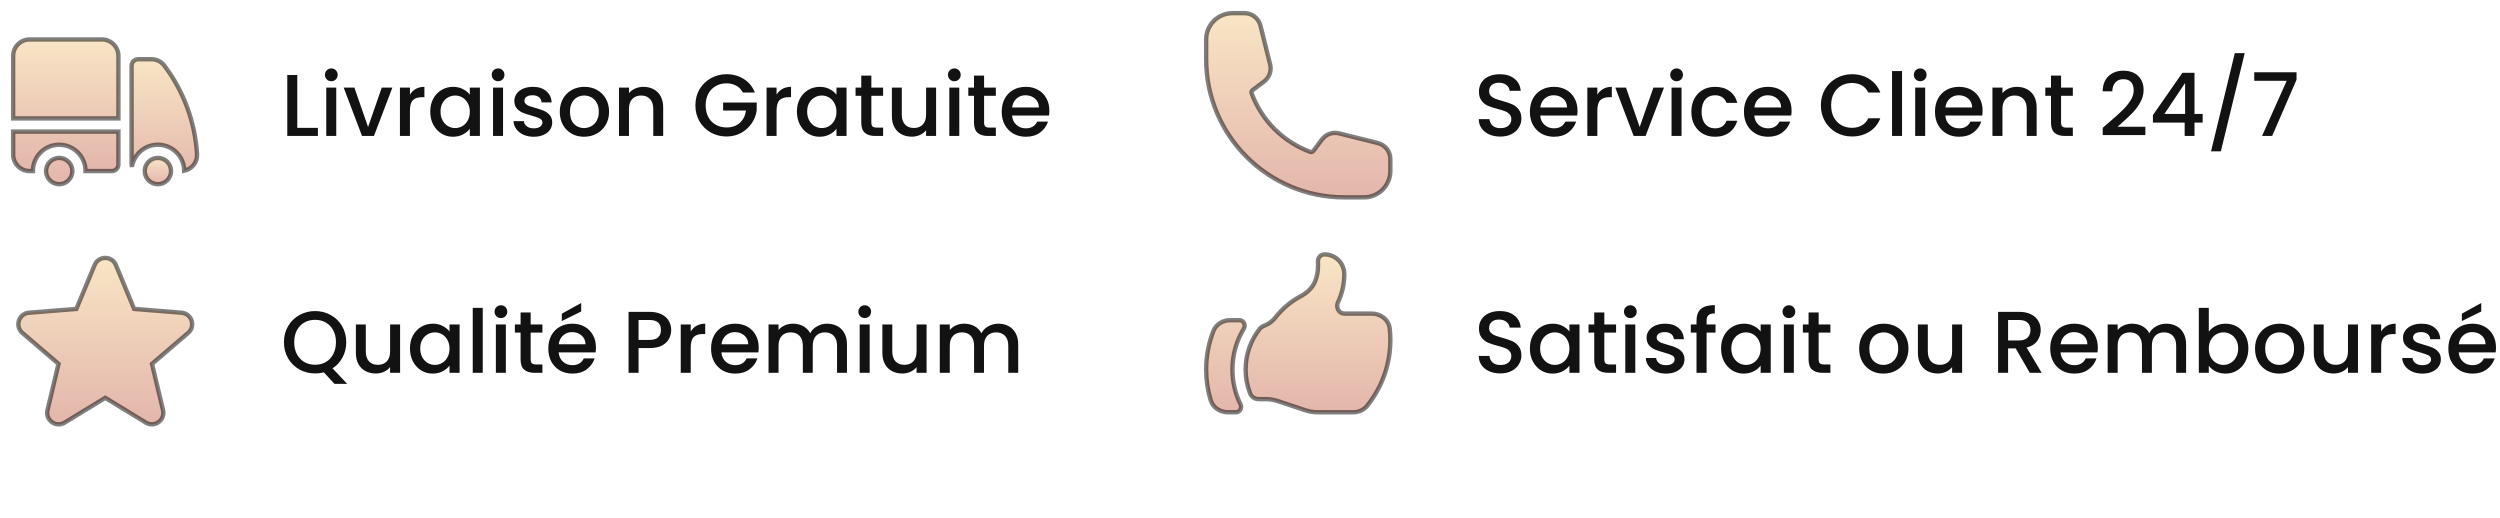 <svg width="570" height="118" viewBox="0 0 570 118" fill="none" xmlns="http://www.w3.org/2000/svg">
<g clip-path="url(#clip0_34_71)">
<path d="M6.75 9C4.678 9 3 10.68 3 12.75V27H27V12.75C27 10.678 25.32 9 23.25 9H6.75ZM27 30H3V35.25C3 37.32 4.68 39 6.75 39H7.5C7.5 37.409 8.132 35.883 9.257 34.757C10.383 33.632 11.909 33 13.5 33C15.091 33 16.617 33.632 17.743 34.757C18.868 35.883 19.5 37.409 19.5 39H25.5C25.898 39 26.279 38.842 26.561 38.561C26.842 38.279 27 37.898 27 37.5V30Z" fill="url(#paint0_linear_34_71)" stroke="black" stroke-opacity="0.5"></path>
<path d="M16.5 39C16.5 38.204 16.184 37.441 15.621 36.879C15.059 36.316 14.296 36 13.5 36C12.704 36 11.941 36.316 11.379 36.879C10.816 37.441 10.5 38.204 10.5 39C10.5 39.796 10.816 40.559 11.379 41.121C11.941 41.684 12.704 42 13.5 42C14.296 42 15.059 41.684 15.621 41.121C16.184 40.559 16.5 39.796 16.5 39ZM31.5 13.5C31.102 13.5 30.721 13.658 30.439 13.939C30.158 14.221 30 14.602 30 15V37.5C30 37.674 30.03 37.84 30.084 37.996C30.333 36.518 31.127 35.187 32.308 34.265C33.489 33.343 34.972 32.896 36.466 33.012C37.96 33.129 39.357 33.8 40.381 34.894C41.405 35.988 41.983 37.426 42 38.924C43.706 38.574 45.044 37.054 44.928 35.158C44.481 27.835 41.884 20.806 37.464 14.95C37.12 14.497 36.675 14.131 36.165 13.879C35.654 13.627 35.093 13.498 34.524 13.5H31.5Z" fill="url(#paint1_linear_34_71)" stroke="black" stroke-opacity="0.5"></path>
<path d="M39 39C39 38.204 38.684 37.441 38.121 36.879C37.559 36.316 36.796 36 36 36C35.204 36 34.441 36.316 33.879 36.879C33.316 37.441 33 38.204 33 39C33 39.796 33.316 40.559 33.879 41.121C34.441 41.684 35.204 42 36 42C36.796 42 37.559 41.684 38.121 41.121C38.684 40.559 39 39.796 39 39Z" fill="url(#paint2_linear_34_71)" stroke="black" stroke-opacity="0.5"></path>
<path d="M67.78 29.16H72.48V31H65.5V17.1H67.78V29.16ZM75.547 18.52C75.133 18.52 74.787 18.38 74.507 18.1C74.227 17.82 74.087 17.473 74.087 17.06C74.087 16.647 74.227 16.3 74.507 16.02C74.787 15.74 75.133 15.6 75.547 15.6C75.947 15.6 76.287 15.74 76.567 16.02C76.847 16.3 76.987 16.647 76.987 17.06C76.987 17.473 76.847 17.82 76.567 18.1C76.287 18.38 75.947 18.52 75.547 18.52ZM76.667 19.98V31H74.387V19.98H76.667ZM83.92 28.96L87.04 19.98H89.46L85.26 31H82.54L78.36 19.98H80.8L83.92 28.96ZM93.464 21.58C93.797 21.02 94.237 20.587 94.784 20.28C95.344 19.96 96.004 19.8 96.764 19.8V22.16H96.184C95.29 22.16 94.61 22.387 94.144 22.84C93.69 23.293 93.464 24.08 93.464 25.2V31H91.184V19.98H93.464V21.58ZM98.099 25.44C98.099 24.333 98.326 23.353 98.779 22.5C99.246 21.647 99.873 20.987 100.659 20.52C101.459 20.04 102.339 19.8 103.299 19.8C104.166 19.8 104.919 19.973 105.559 20.32C106.213 20.653 106.733 21.073 107.119 21.58V19.98H109.419V31H107.119V29.36C106.733 29.88 106.206 30.313 105.539 30.66C104.873 31.007 104.113 31.18 103.259 31.18C102.313 31.18 101.446 30.94 100.659 30.46C99.873 29.967 99.246 29.287 98.779 28.42C98.326 27.54 98.099 26.547 98.099 25.44ZM107.119 25.48C107.119 24.72 106.959 24.06 106.639 23.5C106.333 22.94 105.926 22.513 105.419 22.22C104.913 21.927 104.366 21.78 103.779 21.78C103.193 21.78 102.646 21.927 102.139 22.22C101.633 22.5 101.219 22.92 100.899 23.48C100.593 24.027 100.439 24.68 100.439 25.44C100.439 26.2 100.593 26.867 100.899 27.44C101.219 28.013 101.633 28.453 102.139 28.76C102.659 29.053 103.206 29.2 103.779 29.2C104.366 29.2 104.913 29.053 105.419 28.76C105.926 28.467 106.333 28.04 106.639 27.48C106.959 26.907 107.119 26.24 107.119 25.48ZM113.574 18.52C113.161 18.52 112.814 18.38 112.534 18.1C112.254 17.82 112.114 17.473 112.114 17.06C112.114 16.647 112.254 16.3 112.534 16.02C112.814 15.74 113.161 15.6 113.574 15.6C113.974 15.6 114.314 15.74 114.594 16.02C114.874 16.3 115.014 16.647 115.014 17.06C115.014 17.473 114.874 17.82 114.594 18.1C114.314 18.38 113.974 18.52 113.574 18.52ZM114.694 19.98V31H112.414V19.98H114.694ZM121.688 31.18C120.821 31.18 120.041 31.027 119.348 30.72C118.668 30.4 118.128 29.973 117.728 29.44C117.328 28.893 117.114 28.287 117.088 27.62H119.448C119.488 28.087 119.708 28.48 120.108 28.8C120.521 29.107 121.034 29.26 121.648 29.26C122.288 29.26 122.781 29.14 123.128 28.9C123.488 28.647 123.668 28.327 123.668 27.94C123.668 27.527 123.468 27.22 123.068 27.02C122.681 26.82 122.061 26.6 121.208 26.36C120.381 26.133 119.708 25.913 119.188 25.7C118.668 25.487 118.214 25.16 117.828 24.72C117.454 24.28 117.268 23.7 117.268 22.98C117.268 22.393 117.441 21.86 117.788 21.38C118.134 20.887 118.628 20.5 119.268 20.22C119.921 19.94 120.668 19.8 121.508 19.8C122.761 19.8 123.768 20.12 124.528 20.76C125.301 21.387 125.714 22.247 125.768 23.34H123.488C123.448 22.847 123.248 22.453 122.888 22.16C122.528 21.867 122.041 21.72 121.428 21.72C120.828 21.72 120.368 21.833 120.048 22.06C119.728 22.287 119.568 22.587 119.568 22.96C119.568 23.253 119.674 23.5 119.888 23.7C120.101 23.9 120.361 24.06 120.668 24.18C120.974 24.287 121.428 24.427 122.028 24.6C122.828 24.813 123.481 25.033 123.988 25.26C124.508 25.473 124.954 25.793 125.328 26.22C125.701 26.647 125.894 27.213 125.908 27.92C125.908 28.547 125.734 29.107 125.388 29.6C125.041 30.093 124.548 30.48 123.908 30.76C123.281 31.04 122.541 31.18 121.688 31.18ZM133.151 31.18C132.111 31.18 131.171 30.947 130.331 30.48C129.491 30 128.831 29.333 128.351 28.48C127.871 27.613 127.631 26.613 127.631 25.48C127.631 24.36 127.878 23.367 128.371 22.5C128.864 21.633 129.538 20.967 130.391 20.5C131.244 20.033 132.198 19.8 133.251 19.8C134.304 19.8 135.258 20.033 136.111 20.5C136.964 20.967 137.638 21.633 138.131 22.5C138.624 23.367 138.871 24.36 138.871 25.48C138.871 26.6 138.618 27.593 138.111 28.46C137.604 29.327 136.911 30 136.031 30.48C135.164 30.947 134.204 31.18 133.151 31.18ZM133.151 29.2C133.738 29.2 134.284 29.06 134.791 28.78C135.311 28.5 135.731 28.08 136.051 27.52C136.371 26.96 136.531 26.28 136.531 25.48C136.531 24.68 136.378 24.007 136.071 23.46C135.764 22.9 135.358 22.48 134.851 22.2C134.344 21.92 133.798 21.78 133.211 21.78C132.624 21.78 132.078 21.92 131.571 22.2C131.078 22.48 130.684 22.9 130.391 23.46C130.098 24.007 129.951 24.68 129.951 25.48C129.951 26.667 130.251 27.587 130.851 28.24C131.464 28.88 132.231 29.2 133.151 29.2ZM146.685 19.8C147.552 19.8 148.325 19.98 149.005 20.34C149.698 20.7 150.238 21.233 150.625 21.94C151.012 22.647 151.205 23.5 151.205 24.5V31H148.945V24.84C148.945 23.853 148.698 23.1 148.205 22.58C147.712 22.047 147.038 21.78 146.185 21.78C145.332 21.78 144.652 22.047 144.145 22.58C143.652 23.1 143.405 23.853 143.405 24.84V31H141.125V19.98H143.405V21.24C143.778 20.787 144.252 20.433 144.825 20.18C145.412 19.927 146.032 19.8 146.685 19.8ZM169.369 21.1C169.009 20.407 168.509 19.887 167.869 19.54C167.229 19.18 166.489 19 165.649 19C164.729 19 163.909 19.207 163.189 19.62C162.469 20.033 161.902 20.62 161.489 21.38C161.089 22.14 160.889 23.02 160.889 24.02C160.889 25.02 161.089 25.907 161.489 26.68C161.902 27.44 162.469 28.027 163.189 28.44C163.909 28.853 164.729 29.06 165.649 29.06C166.889 29.06 167.895 28.713 168.669 28.02C169.442 27.327 169.915 26.387 170.089 25.2H164.869V23.38H172.529V25.16C172.382 26.24 171.995 27.233 171.369 28.14C170.755 29.047 169.949 29.773 168.949 30.32C167.962 30.853 166.862 31.12 165.649 31.12C164.342 31.12 163.149 30.82 162.069 30.22C160.989 29.607 160.129 28.76 159.489 27.68C158.862 26.6 158.549 25.38 158.549 24.02C158.549 22.66 158.862 21.44 159.489 20.36C160.129 19.28 160.989 18.44 162.069 17.84C163.162 17.227 164.355 16.92 165.649 16.92C167.129 16.92 168.442 17.287 169.589 18.02C170.749 18.74 171.589 19.767 172.109 21.1H169.369ZM177.057 21.58C177.391 21.02 177.831 20.587 178.377 20.28C178.937 19.96 179.597 19.8 180.357 19.8V22.16H179.777C178.884 22.16 178.204 22.387 177.737 22.84C177.284 23.293 177.057 24.08 177.057 25.2V31H174.777V19.98H177.057V21.58ZM181.693 25.44C181.693 24.333 181.92 23.353 182.373 22.5C182.84 21.647 183.466 20.987 184.253 20.52C185.053 20.04 185.933 19.8 186.893 19.8C187.76 19.8 188.513 19.973 189.153 20.32C189.806 20.653 190.326 21.073 190.713 21.58V19.98H193.013V31H190.713V29.36C190.326 29.88 189.8 30.313 189.133 30.66C188.466 31.007 187.706 31.18 186.853 31.18C185.906 31.18 185.04 30.94 184.253 30.46C183.466 29.967 182.84 29.287 182.373 28.42C181.92 27.54 181.693 26.547 181.693 25.44ZM190.713 25.48C190.713 24.72 190.553 24.06 190.233 23.5C189.926 22.94 189.52 22.513 189.013 22.22C188.506 21.927 187.96 21.78 187.373 21.78C186.786 21.78 186.24 21.927 185.733 22.22C185.226 22.5 184.813 22.92 184.493 23.48C184.186 24.027 184.033 24.68 184.033 25.44C184.033 26.2 184.186 26.867 184.493 27.44C184.813 28.013 185.226 28.453 185.733 28.76C186.253 29.053 186.8 29.2 187.373 29.2C187.96 29.2 188.506 29.053 189.013 28.76C189.52 28.467 189.926 28.04 190.233 27.48C190.553 26.907 190.713 26.24 190.713 25.48ZM198.668 21.84V27.94C198.668 28.353 198.761 28.653 198.948 28.84C199.148 29.013 199.481 29.1 199.948 29.1H201.348V31H199.548C198.521 31 197.734 30.76 197.188 30.28C196.641 29.8 196.368 29.02 196.368 27.94V21.84H195.068V19.98H196.368V17.24H198.668V19.98H201.348V21.84H198.668ZM213.429 19.98V31H211.149V29.7C210.789 30.153 210.316 30.513 209.729 30.78C209.156 31.033 208.543 31.16 207.889 31.16C207.023 31.16 206.243 30.98 205.549 30.62C204.869 30.26 204.329 29.727 203.929 29.02C203.543 28.313 203.349 27.46 203.349 26.46V19.98H205.609V26.12C205.609 27.107 205.856 27.867 206.349 28.4C206.843 28.92 207.516 29.18 208.369 29.18C209.223 29.18 209.896 28.92 210.389 28.4C210.896 27.867 211.149 27.107 211.149 26.12V19.98H213.429ZM217.598 18.52C217.184 18.52 216.838 18.38 216.558 18.1C216.278 17.82 216.138 17.473 216.138 17.06C216.138 16.647 216.278 16.3 216.558 16.02C216.838 15.74 217.184 15.6 217.598 15.6C217.998 15.6 218.338 15.74 218.618 16.02C218.898 16.3 219.038 16.647 219.038 17.06C219.038 17.473 218.898 17.82 218.618 18.1C218.338 18.38 217.998 18.52 217.598 18.52ZM218.718 19.98V31H216.438V19.98H218.718ZM224.371 21.84V27.94C224.371 28.353 224.464 28.653 224.651 28.84C224.851 29.013 225.184 29.1 225.651 29.1H227.051V31H225.251C224.224 31 223.438 30.76 222.891 30.28C222.344 29.8 222.071 29.02 222.071 27.94V21.84H220.771V19.98H222.071V17.24H224.371V19.98H227.051V21.84H224.371ZM239.252 25.22C239.252 25.633 239.226 26.007 239.172 26.34H230.752C230.819 27.22 231.146 27.927 231.732 28.46C232.319 28.993 233.039 29.26 233.892 29.26C235.119 29.26 235.986 28.747 236.492 27.72H238.952C238.619 28.733 238.012 29.567 237.132 30.22C236.266 30.86 235.186 31.18 233.892 31.18C232.839 31.18 231.892 30.947 231.052 30.48C230.226 30 229.572 29.333 229.092 28.48C228.626 27.613 228.392 26.613 228.392 25.48C228.392 24.347 228.619 23.353 229.072 22.5C229.539 21.633 230.186 20.967 231.012 20.5C231.852 20.033 232.812 19.8 233.892 19.8C234.932 19.8 235.859 20.027 236.672 20.48C237.486 20.933 238.119 21.573 238.572 22.4C239.026 23.213 239.252 24.153 239.252 25.22ZM236.872 24.5C236.859 23.66 236.559 22.987 235.972 22.48C235.386 21.973 234.659 21.72 233.792 21.72C233.006 21.72 232.332 21.973 231.772 22.48C231.212 22.973 230.879 23.647 230.772 24.5H236.872Z" fill="#121212"></path>
</g>
<path fill-rule="evenodd" clip-rule="evenodd" d="M275 9C275 7.409 275.632 5.883 276.757 4.757C277.883 3.632 279.409 3 281 3H283.744C285.464 3 286.964 4.172 287.382 5.84L289.592 14.686C289.771 15.402 289.735 16.155 289.488 16.85C289.241 17.546 288.794 18.153 288.204 18.596L285.618 20.536C285.348 20.738 285.29 21.034 285.366 21.24C286.495 24.31 288.277 27.097 290.59 29.41C292.903 31.723 295.69 33.505 298.76 34.634C298.966 34.71 299.26 34.652 299.464 34.382L301.404 31.796C301.847 31.206 302.454 30.759 303.15 30.512C303.845 30.265 304.598 30.229 305.314 30.408L314.16 32.618C315.828 33.036 317 34.536 317 36.258V39C317 40.591 316.368 42.117 315.243 43.243C314.117 44.368 312.591 45 311 45H306.5C289.104 45 275 30.896 275 13.5V9Z" fill="url(#paint3_linear_34_71)" stroke="black" stroke-opacity="0.5"></path>
<path d="M342.08 31.14C341.147 31.14 340.307 30.98 339.56 30.66C338.813 30.327 338.227 29.86 337.8 29.26C337.373 28.66 337.16 27.96 337.16 27.16H339.6C339.653 27.76 339.887 28.253 340.3 28.64C340.727 29.027 341.32 29.22 342.08 29.22C342.867 29.22 343.48 29.033 343.92 28.66C344.36 28.273 344.58 27.78 344.58 27.18C344.58 26.713 344.44 26.333 344.16 26.04C343.893 25.747 343.553 25.52 343.14 25.36C342.74 25.2 342.18 25.027 341.46 24.84C340.553 24.6 339.813 24.36 339.24 24.12C338.68 23.867 338.2 23.48 337.8 22.96C337.4 22.44 337.2 21.747 337.2 20.88C337.2 20.08 337.4 19.38 337.8 18.78C338.2 18.18 338.76 17.72 339.48 17.4C340.2 17.08 341.033 16.92 341.98 16.92C343.327 16.92 344.427 17.26 345.28 17.94C346.147 18.607 346.627 19.527 346.72 20.7H344.2C344.16 20.193 343.92 19.76 343.48 19.4C343.04 19.04 342.46 18.86 341.74 18.86C341.087 18.86 340.553 19.027 340.14 19.36C339.727 19.693 339.52 20.173 339.52 20.8C339.52 21.227 339.647 21.58 339.9 21.86C340.167 22.127 340.5 22.34 340.9 22.5C341.3 22.66 341.847 22.833 342.54 23.02C343.46 23.273 344.207 23.527 344.78 23.78C345.367 24.033 345.86 24.427 346.26 24.96C346.673 25.48 346.88 26.18 346.88 27.06C346.88 27.767 346.687 28.433 346.3 29.06C345.927 29.687 345.373 30.193 344.64 30.58C343.92 30.953 343.067 31.14 342.08 31.14ZM359.67 25.22C359.67 25.633 359.644 26.007 359.59 26.34H351.17C351.237 27.22 351.564 27.927 352.15 28.46C352.737 28.993 353.457 29.26 354.31 29.26C355.537 29.26 356.404 28.747 356.91 27.72H359.37C359.037 28.733 358.43 29.567 357.55 30.22C356.684 30.86 355.604 31.18 354.31 31.18C353.257 31.18 352.31 30.947 351.47 30.48C350.644 30 349.99 29.333 349.51 28.48C349.044 27.613 348.81 26.613 348.81 25.48C348.81 24.347 349.037 23.353 349.49 22.5C349.957 21.633 350.604 20.967 351.43 20.5C352.27 20.033 353.23 19.8 354.31 19.8C355.35 19.8 356.277 20.027 357.09 20.48C357.904 20.933 358.537 21.573 358.99 22.4C359.444 23.213 359.67 24.153 359.67 25.22ZM357.29 24.5C357.277 23.66 356.977 22.987 356.39 22.48C355.804 21.973 355.077 21.72 354.21 21.72C353.424 21.72 352.75 21.973 352.19 22.48C351.63 22.973 351.297 23.647 351.19 24.5H357.29ZM364.194 21.58C364.527 21.02 364.967 20.587 365.514 20.28C366.074 19.96 366.734 19.8 367.494 19.8V22.16H366.914C366.021 22.16 365.341 22.387 364.874 22.84C364.421 23.293 364.194 24.08 364.194 25.2V31H361.914V19.98H364.194V21.58ZM373.85 28.96L376.97 19.98H379.39L375.19 31H372.47L368.29 19.98H370.73L373.85 28.96ZM382.273 18.52C381.86 18.52 381.513 18.38 381.233 18.1C380.953 17.82 380.813 17.473 380.813 17.06C380.813 16.647 380.953 16.3 381.233 16.02C381.513 15.74 381.86 15.6 382.273 15.6C382.673 15.6 383.013 15.74 383.293 16.02C383.573 16.3 383.713 16.647 383.713 17.06C383.713 17.473 383.573 17.82 383.293 18.1C383.013 18.38 382.673 18.52 382.273 18.52ZM383.393 19.98V31H381.113V19.98H383.393ZM385.627 25.48C385.627 24.347 385.853 23.353 386.307 22.5C386.773 21.633 387.413 20.967 388.227 20.5C389.04 20.033 389.973 19.8 391.027 19.8C392.36 19.8 393.46 20.12 394.327 20.76C395.207 21.387 395.8 22.287 396.107 23.46H393.647C393.447 22.913 393.127 22.487 392.687 22.18C392.247 21.873 391.693 21.72 391.027 21.72C390.093 21.72 389.347 22.053 388.787 22.72C388.24 23.373 387.967 24.293 387.967 25.48C387.967 26.667 388.24 27.593 388.787 28.26C389.347 28.927 390.093 29.26 391.027 29.26C392.347 29.26 393.22 28.68 393.647 27.52H396.107C395.787 28.64 395.187 29.533 394.307 30.2C393.427 30.853 392.333 31.18 391.027 31.18C389.973 31.18 389.04 30.947 388.227 30.48C387.413 30 386.773 29.333 386.307 28.48C385.853 27.613 385.627 26.613 385.627 25.48ZM408.479 25.22C408.479 25.633 408.452 26.007 408.399 26.34H399.979C400.046 27.22 400.372 27.927 400.959 28.46C401.546 28.993 402.266 29.26 403.119 29.26C404.346 29.26 405.212 28.747 405.719 27.72H408.179C407.846 28.733 407.239 29.567 406.359 30.22C405.492 30.86 404.412 31.18 403.119 31.18C402.066 31.18 401.119 30.947 400.279 30.48C399.452 30 398.799 29.333 398.319 28.48C397.852 27.613 397.619 26.613 397.619 25.48C397.619 24.347 397.846 23.353 398.299 22.5C398.766 21.633 399.412 20.967 400.239 20.5C401.079 20.033 402.039 19.8 403.119 19.8C404.159 19.8 405.086 20.027 405.899 20.48C406.712 20.933 407.346 21.573 407.799 22.4C408.252 23.213 408.479 24.153 408.479 25.22ZM406.099 24.5C406.086 23.66 405.786 22.987 405.199 22.48C404.612 21.973 403.886 21.72 403.019 21.72C402.232 21.72 401.559 21.973 400.999 22.48C400.439 22.973 400.106 23.647 399.999 24.5H406.099ZM415.158 24.02C415.158 22.66 415.471 21.44 416.098 20.36C416.738 19.28 417.598 18.44 418.678 17.84C419.771 17.227 420.965 16.92 422.258 16.92C423.738 16.92 425.051 17.287 426.198 18.02C427.358 18.74 428.198 19.767 428.718 21.1H425.978C425.618 20.367 425.118 19.82 424.478 19.46C423.838 19.1 423.098 18.92 422.258 18.92C421.338 18.92 420.518 19.127 419.798 19.54C419.078 19.953 418.511 20.547 418.098 21.32C417.698 22.093 417.498 22.993 417.498 24.02C417.498 25.047 417.698 25.947 418.098 26.72C418.511 27.493 419.078 28.093 419.798 28.52C420.518 28.933 421.338 29.14 422.258 29.14C423.098 29.14 423.838 28.96 424.478 28.6C425.118 28.24 425.618 27.693 425.978 26.96H428.718C428.198 28.293 427.358 29.32 426.198 30.04C425.051 30.76 423.738 31.12 422.258 31.12C420.951 31.12 419.758 30.82 418.678 30.22C417.598 29.607 416.738 28.76 416.098 27.68C415.471 26.6 415.158 25.38 415.158 24.02ZM433.667 16.2V31H431.387V16.2H433.667ZM437.82 18.52C437.407 18.52 437.06 18.38 436.78 18.1C436.5 17.82 436.36 17.473 436.36 17.06C436.36 16.647 436.5 16.3 436.78 16.02C437.06 15.74 437.407 15.6 437.82 15.6C438.22 15.6 438.56 15.74 438.84 16.02C439.12 16.3 439.26 16.647 439.26 17.06C439.26 17.473 439.12 17.82 438.84 18.1C438.56 18.38 438.22 18.52 437.82 18.52ZM438.94 19.98V31H436.66V19.98H438.94ZM452.034 25.22C452.034 25.633 452.007 26.007 451.954 26.34H443.534C443.6 27.22 443.927 27.927 444.514 28.46C445.1 28.993 445.82 29.26 446.674 29.26C447.9 29.26 448.767 28.747 449.274 27.72H451.734C451.4 28.733 450.794 29.567 449.914 30.22C449.047 30.86 447.967 31.18 446.674 31.18C445.62 31.18 444.674 30.947 443.834 30.48C443.007 30 442.354 29.333 441.874 28.48C441.407 27.613 441.174 26.613 441.174 25.48C441.174 24.347 441.4 23.353 441.854 22.5C442.32 21.633 442.967 20.967 443.794 20.5C444.634 20.033 445.594 19.8 446.674 19.8C447.714 19.8 448.64 20.027 449.454 20.48C450.267 20.933 450.9 21.573 451.354 22.4C451.807 23.213 452.034 24.153 452.034 25.22ZM449.654 24.5C449.64 23.66 449.34 22.987 448.754 22.48C448.167 21.973 447.44 21.72 446.574 21.72C445.787 21.72 445.114 21.973 444.554 22.48C443.994 22.973 443.66 23.647 443.554 24.5H449.654ZM459.837 19.8C460.704 19.8 461.477 19.98 462.157 20.34C462.851 20.7 463.391 21.233 463.777 21.94C464.164 22.647 464.357 23.5 464.357 24.5V31H462.097V24.84C462.097 23.853 461.851 23.1 461.357 22.58C460.864 22.047 460.191 21.78 459.337 21.78C458.484 21.78 457.804 22.047 457.297 22.58C456.804 23.1 456.557 23.853 456.557 24.84V31H454.277V19.98H456.557V21.24C456.931 20.787 457.404 20.433 457.977 20.18C458.564 19.927 459.184 19.8 459.837 19.8ZM469.926 21.84V27.94C469.926 28.353 470.019 28.653 470.206 28.84C470.406 29.013 470.739 29.1 471.206 29.1H472.606V31H470.806C469.779 31 468.992 30.76 468.446 30.28C467.899 29.8 467.626 29.02 467.626 27.94V21.84H466.326V19.98H467.626V17.24H469.926V19.98H472.606V21.84H469.926ZM480.862 27.9C482.142 26.793 483.149 25.887 483.882 25.18C484.629 24.46 485.249 23.713 485.742 22.94C486.236 22.167 486.482 21.393 486.482 20.62C486.482 19.82 486.289 19.193 485.902 18.74C485.529 18.287 484.936 18.06 484.122 18.06C483.336 18.06 482.722 18.313 482.282 18.82C481.856 19.313 481.629 19.98 481.602 20.82H479.402C479.442 19.3 479.896 18.14 480.762 17.34C481.642 16.527 482.756 16.12 484.102 16.12C485.556 16.12 486.689 16.52 487.502 17.32C488.329 18.12 488.742 19.187 488.742 20.52C488.742 21.48 488.496 22.407 488.002 23.3C487.522 24.18 486.942 24.973 486.262 25.68C485.596 26.373 484.742 27.18 483.702 28.1L482.802 28.9H489.142V30.8H479.422V29.14L480.862 27.9ZM490.865 27.96V26.24L497.585 16.6H500.345V25.98H502.205V27.96H500.345V31H498.105V27.96H490.865ZM498.205 18.92L493.485 25.98H498.205V18.92ZM511.795 12.12L506.355 34.5H504.115L509.535 12.12H511.795ZM523.608 18.18L518.048 31H515.748L521.368 18.42H513.968V16.48H523.608V18.18Z" fill="#121212"></path>
<path fill-rule="evenodd" clip-rule="evenodd" d="M21.576 60.42C22.472 58.266 25.528 58.266 26.424 60.42L30.588 70.432L41.396 71.3C43.724 71.486 44.668 74.39 42.894 75.91L34.66 82.964L37.174 93.51C37.716 95.782 35.246 97.576 33.254 96.36L24 90.708L14.746 96.36C12.754 97.576 10.284 95.78 10.826 93.51L13.34 82.964L5.106 75.91C3.332 74.39 4.276 71.486 6.604 71.3L17.412 70.432L21.576 60.42Z" fill="url(#paint4_linear_34_71)" stroke="black" stroke-opacity="0.5"></path>
<path d="M76.26 87.52L73.82 84.88C73.22 85.053 72.56 85.14 71.84 85.14C70.547 85.14 69.353 84.84 68.26 84.24C67.18 83.627 66.32 82.78 65.68 81.7C65.053 80.607 64.74 79.38 64.74 78.02C64.74 76.66 65.053 75.44 65.68 74.36C66.32 73.28 67.18 72.44 68.26 71.84C69.353 71.227 70.547 70.92 71.84 70.92C73.147 70.92 74.34 71.227 75.42 71.84C76.513 72.44 77.373 73.28 78 74.36C78.627 75.44 78.94 76.66 78.94 78.02C78.94 79.3 78.66 80.46 78.1 81.5C77.553 82.527 76.793 83.353 75.82 83.98L79.16 87.52H76.26ZM67.08 78.02C67.08 79.047 67.28 79.953 67.68 80.74C68.093 81.513 68.66 82.113 69.38 82.54C70.1 82.953 70.92 83.16 71.84 83.16C72.76 83.16 73.58 82.953 74.3 82.54C75.02 82.113 75.58 81.513 75.98 80.74C76.393 79.953 76.6 79.047 76.6 78.02C76.6 76.993 76.393 76.093 75.98 75.32C75.58 74.547 75.02 73.953 74.3 73.54C73.58 73.127 72.76 72.92 71.84 72.92C70.92 72.92 70.1 73.127 69.38 73.54C68.66 73.953 68.093 74.547 67.68 75.32C67.28 76.093 67.08 76.993 67.08 78.02ZM91.222 73.98V85H88.942V83.7C88.582 84.153 88.109 84.513 87.522 84.78C86.949 85.033 86.335 85.16 85.682 85.16C84.816 85.16 84.035 84.98 83.342 84.62C82.662 84.26 82.122 83.727 81.722 83.02C81.335 82.313 81.142 81.46 81.142 80.46V73.98H83.402V80.12C83.402 81.107 83.649 81.867 84.142 82.4C84.635 82.92 85.309 83.18 86.162 83.18C87.016 83.18 87.689 82.92 88.182 82.4C88.689 81.867 88.942 81.107 88.942 80.12V73.98H91.222ZM93.471 79.44C93.471 78.333 93.697 77.353 94.15 76.5C94.617 75.647 95.244 74.987 96.031 74.52C96.831 74.04 97.71 73.8 98.671 73.8C99.537 73.8 100.29 73.973 100.93 74.32C101.584 74.653 102.104 75.073 102.49 75.58V73.98H104.79V85H102.49V83.36C102.104 83.88 101.577 84.313 100.91 84.66C100.244 85.007 99.484 85.18 98.63 85.18C97.684 85.18 96.817 84.94 96.031 84.46C95.244 83.967 94.617 83.287 94.15 82.42C93.697 81.54 93.471 80.547 93.471 79.44ZM102.49 79.48C102.49 78.72 102.33 78.06 102.01 77.5C101.704 76.94 101.297 76.513 100.79 76.22C100.284 75.927 99.737 75.78 99.15 75.78C98.564 75.78 98.017 75.927 97.51 76.22C97.004 76.5 96.591 76.92 96.27 77.48C95.964 78.027 95.811 78.68 95.811 79.44C95.811 80.2 95.964 80.867 96.27 81.44C96.591 82.013 97.004 82.453 97.51 82.76C98.031 83.053 98.577 83.2 99.15 83.2C99.737 83.2 100.284 83.053 100.79 82.76C101.297 82.467 101.704 82.04 102.01 81.48C102.33 80.907 102.49 80.24 102.49 79.48ZM110.065 70.2V85H107.785V70.2H110.065ZM114.219 72.52C113.805 72.52 113.459 72.38 113.179 72.1C112.899 71.82 112.759 71.473 112.759 71.06C112.759 70.647 112.899 70.3 113.179 70.02C113.459 69.74 113.805 69.6 114.219 69.6C114.619 69.6 114.959 69.74 115.239 70.02C115.519 70.3 115.659 70.647 115.659 71.06C115.659 71.473 115.519 71.82 115.239 72.1C114.959 72.38 114.619 72.52 114.219 72.52ZM115.339 73.98V85H113.059V73.98H115.339ZM120.992 75.84V81.94C120.992 82.353 121.085 82.653 121.272 82.84C121.472 83.013 121.805 83.1 122.272 83.1H123.672V85H121.872C120.845 85 120.059 84.76 119.512 84.28C118.965 83.8 118.692 83.02 118.692 81.94V75.84H117.392V73.98H118.692V71.24H120.992V73.98H123.672V75.84H120.992ZM135.873 79.22C135.873 79.633 135.847 80.007 135.793 80.34H127.373C127.44 81.22 127.767 81.927 128.353 82.46C128.94 82.993 129.66 83.26 130.513 83.26C131.74 83.26 132.607 82.747 133.113 81.72H135.573C135.24 82.733 134.633 83.567 133.753 84.22C132.887 84.86 131.807 85.18 130.513 85.18C129.46 85.18 128.513 84.947 127.673 84.48C126.847 84 126.193 83.333 125.713 82.48C125.247 81.613 125.013 80.613 125.013 79.48C125.013 78.347 125.24 77.353 125.693 76.5C126.16 75.633 126.807 74.967 127.633 74.5C128.473 74.033 129.433 73.8 130.513 73.8C131.553 73.8 132.48 74.027 133.293 74.48C134.107 74.933 134.74 75.573 135.193 76.4C135.647 77.213 135.873 78.153 135.873 79.22ZM133.493 78.5C133.48 77.66 133.18 76.987 132.593 76.48C132.007 75.973 131.28 75.72 130.413 75.72C129.627 75.72 128.953 75.973 128.393 76.48C127.833 76.973 127.5 77.647 127.393 78.5H133.493ZM132.513 71.02L128.093 73.2V71.52L132.513 69.08V71.02ZM153.033 75.24C153.033 75.947 152.866 76.613 152.533 77.24C152.199 77.867 151.666 78.38 150.933 78.78C150.199 79.167 149.259 79.36 148.113 79.36H145.593V85H143.313V71.1H148.113C149.179 71.1 150.079 71.287 150.813 71.66C151.559 72.02 152.113 72.513 152.473 73.14C152.846 73.767 153.033 74.467 153.033 75.24ZM148.113 77.5C148.979 77.5 149.626 77.307 150.053 76.92C150.479 76.52 150.693 75.96 150.693 75.24C150.693 73.72 149.833 72.96 148.113 72.96H145.593V77.5H148.113ZM157.487 75.58C157.82 75.02 158.26 74.587 158.807 74.28C159.367 73.96 160.027 73.8 160.787 73.8V76.16H160.207C159.314 76.16 158.634 76.387 158.167 76.84C157.714 77.293 157.487 78.08 157.487 79.2V85H155.207V73.98H157.487V75.58ZM172.983 79.22C172.983 79.633 172.956 80.007 172.903 80.34H164.483C164.549 81.22 164.876 81.927 165.463 82.46C166.049 82.993 166.769 83.26 167.623 83.26C168.849 83.26 169.716 82.747 170.223 81.72H172.683C172.349 82.733 171.743 83.567 170.863 84.22C169.996 84.86 168.916 85.18 167.623 85.18C166.569 85.18 165.623 84.947 164.783 84.48C163.956 84 163.303 83.333 162.823 82.48C162.356 81.613 162.123 80.613 162.123 79.48C162.123 78.347 162.349 77.353 162.803 76.5C163.269 75.633 163.916 74.967 164.743 74.5C165.583 74.033 166.543 73.8 167.623 73.8C168.663 73.8 169.589 74.027 170.403 74.48C171.216 74.933 171.849 75.573 172.303 76.4C172.756 77.213 172.983 78.153 172.983 79.22ZM170.603 78.5C170.589 77.66 170.289 76.987 169.703 76.48C169.116 75.973 168.389 75.72 167.523 75.72C166.736 75.72 166.063 75.973 165.503 76.48C164.943 76.973 164.609 77.647 164.503 78.5H170.603ZM188.567 73.8C189.433 73.8 190.207 73.98 190.887 74.34C191.58 74.7 192.12 75.233 192.507 75.94C192.907 76.647 193.107 77.5 193.107 78.5V85H190.847V78.84C190.847 77.853 190.6 77.1 190.107 76.58C189.613 76.047 188.94 75.78 188.087 75.78C187.233 75.78 186.553 76.047 186.047 76.58C185.553 77.1 185.307 77.853 185.307 78.84V85H183.047V78.84C183.047 77.853 182.8 77.1 182.307 76.58C181.813 76.047 181.14 75.78 180.287 75.78C179.433 75.78 178.753 76.047 178.247 76.58C177.753 77.1 177.507 77.853 177.507 78.84V85H175.227V73.98H177.507V75.24C177.88 74.787 178.353 74.433 178.927 74.18C179.5 73.927 180.113 73.8 180.767 73.8C181.647 73.8 182.433 73.987 183.127 74.36C183.82 74.733 184.353 75.273 184.727 75.98C185.06 75.313 185.58 74.787 186.287 74.4C186.993 74 187.753 73.8 188.567 73.8ZM197.168 72.52C196.754 72.52 196.408 72.38 196.128 72.1C195.848 71.82 195.708 71.473 195.708 71.06C195.708 70.647 195.848 70.3 196.128 70.02C196.408 69.74 196.754 69.6 197.168 69.6C197.568 69.6 197.908 69.74 198.188 70.02C198.468 70.3 198.608 70.647 198.608 71.06C198.608 71.473 198.468 71.82 198.188 72.1C197.908 72.38 197.568 72.52 197.168 72.52ZM198.288 73.98V85H196.008V73.98H198.288ZM211.261 73.98V85H208.981V83.7C208.621 84.153 208.148 84.513 207.561 84.78C206.988 85.033 206.375 85.16 205.721 85.16C204.855 85.16 204.075 84.98 203.381 84.62C202.701 84.26 202.161 83.727 201.761 83.02C201.375 82.313 201.181 81.46 201.181 80.46V73.98H203.441V80.12C203.441 81.107 203.688 81.867 204.181 82.4C204.675 82.92 205.348 83.18 206.201 83.18C207.055 83.18 207.728 82.92 208.221 82.4C208.728 81.867 208.981 81.107 208.981 80.12V73.98H211.261ZM227.61 73.8C228.476 73.8 229.25 73.98 229.93 74.34C230.623 74.7 231.163 75.233 231.55 75.94C231.95 76.647 232.15 77.5 232.15 78.5V85H229.89V78.84C229.89 77.853 229.643 77.1 229.15 76.58C228.656 76.047 227.983 75.78 227.13 75.78C226.276 75.78 225.596 76.047 225.09 76.58C224.596 77.1 224.35 77.853 224.35 78.84V85H222.09V78.84C222.09 77.853 221.843 77.1 221.35 76.58C220.856 76.047 220.183 75.78 219.33 75.78C218.476 75.78 217.796 76.047 217.29 76.58C216.796 77.1 216.55 77.853 216.55 78.84V85H214.27V73.98H216.55V75.24C216.923 74.787 217.396 74.433 217.97 74.18C218.543 73.927 219.156 73.8 219.81 73.8C220.69 73.8 221.476 73.987 222.17 74.36C222.863 74.733 223.396 75.273 223.77 75.98C224.103 75.313 224.623 74.787 225.33 74.4C226.036 74 226.796 73.8 227.61 73.8Z" fill="#121212"></path>
<path d="M286.986 91C286.136 91 285.346 90.528 285.036 89.736C284.349 87.989 283.998 86.127 284 84.25C284 80.75 285.198 77.534 287.204 74.982C287.506 74.598 287.95 74.364 288.404 74.188C289.35 73.822 290.184 73.16 290.828 72.34C292.381 70.359 294.329 68.724 296.55 67.54C297.996 66.772 299.25 65.628 299.856 64.11C300.282 63.047 300.5 61.911 300.5 60.766V59.5C300.5 59.102 300.658 58.721 300.939 58.439C301.221 58.158 301.602 58 302 58C303.193 58 304.338 58.474 305.182 59.318C306.026 60.162 306.5 61.306 306.5 62.5C306.5 64.804 305.98 66.986 305.054 68.936C304.522 70.052 305.268 71.5 306.504 71.5H312.756C314.808 71.5 316.646 72.888 316.864 74.93C316.954 75.774 317 76.63 317 77.5C317.008 82.973 315.138 88.282 311.702 92.542C310.926 93.506 309.728 94 308.492 94H300.46C299.494 94 298.532 93.844 297.614 93.54L291.386 91.46C290.468 91.155 289.507 90.999 288.54 91H286.986ZM276.662 75.454C275.56 78.255 274.996 81.24 275 84.25C274.997 86.627 275.348 88.99 276.04 91.264C276.56 92.964 278.21 94 279.988 94H281.8C282.69 94 283.24 93.004 282.846 92.204C281.626 89.73 280.994 87.008 280.998 84.25C280.998 80.834 281.95 77.64 283.602 74.918C284.092 74.112 283.546 73 282.602 73H280.5C278.836 73 277.274 73.906 276.662 75.454Z" fill="url(#paint5_linear_34_71)" stroke="black" stroke-opacity="0.5"></path>
<path d="M342.08 85.14C341.147 85.14 340.307 84.98 339.56 84.66C338.813 84.327 338.227 83.86 337.8 83.26C337.373 82.66 337.16 81.96 337.16 81.16H339.6C339.653 81.76 339.887 82.253 340.3 82.64C340.727 83.027 341.32 83.22 342.08 83.22C342.867 83.22 343.48 83.033 343.92 82.66C344.36 82.273 344.58 81.78 344.58 81.18C344.58 80.713 344.44 80.333 344.16 80.04C343.893 79.747 343.553 79.52 343.14 79.36C342.74 79.2 342.18 79.027 341.46 78.84C340.553 78.6 339.813 78.36 339.24 78.12C338.68 77.867 338.2 77.48 337.8 76.96C337.4 76.44 337.2 75.747 337.2 74.88C337.2 74.08 337.4 73.38 337.8 72.78C338.2 72.18 338.76 71.72 339.48 71.4C340.2 71.08 341.033 70.92 341.98 70.92C343.327 70.92 344.427 71.26 345.28 71.94C346.147 72.607 346.627 73.527 346.72 74.7H344.2C344.16 74.193 343.92 73.76 343.48 73.4C343.04 73.04 342.46 72.86 341.74 72.86C341.087 72.86 340.553 73.027 340.14 73.36C339.727 73.693 339.52 74.173 339.52 74.8C339.52 75.227 339.647 75.58 339.9 75.86C340.167 76.127 340.5 76.34 340.9 76.5C341.3 76.66 341.847 76.833 342.54 77.02C343.46 77.273 344.207 77.527 344.78 77.78C345.367 78.033 345.86 78.427 346.26 78.96C346.673 79.48 346.88 80.18 346.88 81.06C346.88 81.767 346.687 82.433 346.3 83.06C345.927 83.687 345.373 84.193 344.64 84.58C343.92 84.953 343.067 85.14 342.08 85.14ZM348.81 79.44C348.81 78.333 349.037 77.353 349.49 76.5C349.957 75.647 350.584 74.987 351.37 74.52C352.17 74.04 353.05 73.8 354.01 73.8C354.877 73.8 355.63 73.973 356.27 74.32C356.924 74.653 357.444 75.073 357.83 75.58V73.98H360.13V85H357.83V83.36C357.444 83.88 356.917 84.313 356.25 84.66C355.584 85.007 354.824 85.18 353.97 85.18C353.024 85.18 352.157 84.94 351.37 84.46C350.584 83.967 349.957 83.287 349.49 82.42C349.037 81.54 348.81 80.547 348.81 79.44ZM357.83 79.48C357.83 78.72 357.67 78.06 357.35 77.5C357.044 76.94 356.637 76.513 356.13 76.22C355.624 75.927 355.077 75.78 354.49 75.78C353.904 75.78 353.357 75.927 352.85 76.22C352.344 76.5 351.93 76.92 351.61 77.48C351.304 78.027 351.15 78.68 351.15 79.44C351.15 80.2 351.304 80.867 351.61 81.44C351.93 82.013 352.344 82.453 352.85 82.76C353.37 83.053 353.917 83.2 354.49 83.2C355.077 83.2 355.624 83.053 356.13 82.76C356.637 82.467 357.044 82.04 357.35 81.48C357.67 80.907 357.83 80.24 357.83 79.48ZM365.785 75.84V81.94C365.785 82.353 365.878 82.653 366.065 82.84C366.265 83.013 366.598 83.1 367.065 83.1H368.465V85H366.665C365.638 85 364.852 84.76 364.305 84.28C363.758 83.8 363.485 83.02 363.485 81.94V75.84H362.185V73.98H363.485V71.24H365.785V73.98H368.465V75.84H365.785ZM371.726 72.52C371.313 72.52 370.966 72.38 370.686 72.1C370.406 71.82 370.266 71.473 370.266 71.06C370.266 70.647 370.406 70.3 370.686 70.02C370.966 69.74 371.313 69.6 371.726 69.6C372.126 69.6 372.466 69.74 372.746 70.02C373.026 70.3 373.166 70.647 373.166 71.06C373.166 71.473 373.026 71.82 372.746 72.1C372.466 72.38 372.126 72.52 371.726 72.52ZM372.846 73.98V85H370.566V73.98H372.846ZM379.84 85.18C378.973 85.18 378.193 85.027 377.5 84.72C376.82 84.4 376.28 83.973 375.88 83.44C375.48 82.893 375.267 82.287 375.24 81.62H377.6C377.64 82.087 377.86 82.48 378.26 82.8C378.673 83.107 379.187 83.26 379.8 83.26C380.44 83.26 380.933 83.14 381.28 82.9C381.64 82.647 381.82 82.327 381.82 81.94C381.82 81.527 381.62 81.22 381.22 81.02C380.833 80.82 380.213 80.6 379.36 80.36C378.533 80.133 377.86 79.913 377.34 79.7C376.82 79.487 376.367 79.16 375.98 78.72C375.607 78.28 375.42 77.7 375.42 76.98C375.42 76.393 375.593 75.86 375.94 75.38C376.287 74.887 376.78 74.5 377.42 74.22C378.073 73.94 378.82 73.8 379.66 73.8C380.913 73.8 381.92 74.12 382.68 74.76C383.453 75.387 383.867 76.247 383.92 77.34H381.64C381.6 76.847 381.4 76.453 381.04 76.16C380.68 75.867 380.193 75.72 379.58 75.72C378.98 75.72 378.52 75.833 378.2 76.06C377.88 76.287 377.72 76.587 377.72 76.96C377.72 77.253 377.827 77.5 378.04 77.7C378.253 77.9 378.513 78.06 378.82 78.18C379.127 78.287 379.58 78.427 380.18 78.6C380.98 78.813 381.633 79.033 382.14 79.26C382.66 79.473 383.107 79.793 383.48 80.22C383.853 80.647 384.047 81.213 384.06 81.92C384.06 82.547 383.887 83.107 383.54 83.6C383.193 84.093 382.7 84.48 382.06 84.76C381.433 85.04 380.693 85.18 379.84 85.18ZM391.143 75.84H389.103V85H386.803V75.84H385.503V73.98H386.803V73.2C386.803 71.933 387.137 71.013 387.803 70.44C388.483 69.853 389.543 69.56 390.983 69.56V71.46C390.29 71.46 389.803 71.593 389.523 71.86C389.243 72.113 389.103 72.56 389.103 73.2V73.98H391.143V75.84ZM392.404 79.44C392.404 78.333 392.631 77.353 393.084 76.5C393.551 75.647 394.177 74.987 394.964 74.52C395.764 74.04 396.644 73.8 397.604 73.8C398.471 73.8 399.224 73.973 399.864 74.32C400.517 74.653 401.037 75.073 401.424 75.58V73.98H403.724V85H401.424V83.36C401.037 83.88 400.511 84.313 399.844 84.66C399.177 85.007 398.417 85.18 397.564 85.18C396.617 85.18 395.751 84.94 394.964 84.46C394.177 83.967 393.551 83.287 393.084 82.42C392.631 81.54 392.404 80.547 392.404 79.44ZM401.424 79.48C401.424 78.72 401.264 78.06 400.944 77.5C400.637 76.94 400.231 76.513 399.724 76.22C399.217 75.927 398.671 75.78 398.084 75.78C397.497 75.78 396.951 75.927 396.444 76.22C395.937 76.5 395.524 76.92 395.204 77.48C394.897 78.027 394.744 78.68 394.744 79.44C394.744 80.2 394.897 80.867 395.204 81.44C395.524 82.013 395.937 82.453 396.444 82.76C396.964 83.053 397.511 83.2 398.084 83.2C398.671 83.2 399.217 83.053 399.724 82.76C400.231 82.467 400.637 82.04 400.944 81.48C401.264 80.907 401.424 80.24 401.424 79.48ZM407.879 72.52C407.465 72.52 407.119 72.38 406.839 72.1C406.559 71.82 406.419 71.473 406.419 71.06C406.419 70.647 406.559 70.3 406.839 70.02C407.119 69.74 407.465 69.6 407.879 69.6C408.279 69.6 408.619 69.74 408.899 70.02C409.179 70.3 409.319 70.647 409.319 71.06C409.319 71.473 409.179 71.82 408.899 72.1C408.619 72.38 408.279 72.52 407.879 72.52ZM408.999 73.98V85H406.719V73.98H408.999ZM414.652 75.84V81.94C414.652 82.353 414.746 82.653 414.932 82.84C415.132 83.013 415.466 83.1 415.932 83.1H417.332V85H415.532C414.506 85 413.719 84.76 413.172 84.28C412.626 83.8 412.352 83.02 412.352 81.94V75.84H411.052V73.98H412.352V71.24H414.652V73.98H417.332V75.84H414.652ZM429.409 85.18C428.369 85.18 427.429 84.947 426.589 84.48C425.749 84 425.089 83.333 424.609 82.48C424.129 81.613 423.889 80.613 423.889 79.48C423.889 78.36 424.136 77.367 424.629 76.5C425.122 75.633 425.796 74.967 426.649 74.5C427.502 74.033 428.456 73.8 429.509 73.8C430.562 73.8 431.516 74.033 432.369 74.5C433.222 74.967 433.896 75.633 434.389 76.5C434.882 77.367 435.129 78.36 435.129 79.48C435.129 80.6 434.876 81.593 434.369 82.46C433.862 83.327 433.169 84 432.289 84.48C431.422 84.947 430.462 85.18 429.409 85.18ZM429.409 83.2C429.996 83.2 430.542 83.06 431.049 82.78C431.569 82.5 431.989 82.08 432.309 81.52C432.629 80.96 432.789 80.28 432.789 79.48C432.789 78.68 432.636 78.007 432.329 77.46C432.022 76.9 431.616 76.48 431.109 76.2C430.602 75.92 430.056 75.78 429.469 75.78C428.882 75.78 428.336 75.92 427.829 76.2C427.336 76.48 426.942 76.9 426.649 77.46C426.356 78.007 426.209 78.68 426.209 79.48C426.209 80.667 426.509 81.587 427.109 82.24C427.722 82.88 428.489 83.2 429.409 83.2ZM447.363 73.98V85H445.083V83.7C444.723 84.153 444.249 84.513 443.663 84.78C443.089 85.033 442.476 85.16 441.823 85.16C440.956 85.16 440.176 84.98 439.483 84.62C438.803 84.26 438.263 83.727 437.863 83.02C437.476 82.313 437.283 81.46 437.283 80.46V73.98H439.543V80.12C439.543 81.107 439.789 81.867 440.283 82.4C440.776 82.92 441.449 83.18 442.303 83.18C443.156 83.18 443.829 82.92 444.323 82.4C444.829 81.867 445.083 81.107 445.083 80.12V73.98H447.363ZM462.786 85L459.586 79.44H457.846V85H455.566V71.1H460.366C461.433 71.1 462.333 71.287 463.066 71.66C463.813 72.033 464.366 72.533 464.726 73.16C465.1 73.787 465.286 74.487 465.286 75.26C465.286 76.167 465.02 76.993 464.486 77.74C463.966 78.473 463.16 78.973 462.066 79.24L465.506 85H462.786ZM457.846 77.62H460.366C461.22 77.62 461.86 77.407 462.286 76.98C462.726 76.553 462.946 75.98 462.946 75.26C462.946 74.54 462.733 73.98 462.306 73.58C461.88 73.167 461.233 72.96 460.366 72.96H457.846V77.62ZM478.303 79.22C478.303 79.633 478.276 80.007 478.223 80.34H469.803C469.87 81.22 470.196 81.927 470.783 82.46C471.37 82.993 472.09 83.26 472.943 83.26C474.17 83.26 475.036 82.747 475.543 81.72H478.003C477.67 82.733 477.063 83.567 476.183 84.22C475.316 84.86 474.236 85.18 472.943 85.18C471.89 85.18 470.943 84.947 470.103 84.48C469.276 84 468.623 83.333 468.143 82.48C467.676 81.613 467.443 80.613 467.443 79.48C467.443 78.347 467.67 77.353 468.123 76.5C468.59 75.633 469.236 74.967 470.063 74.5C470.903 74.033 471.863 73.8 472.943 73.8C473.983 73.8 474.91 74.027 475.723 74.48C476.536 74.933 477.17 75.573 477.623 76.4C478.076 77.213 478.303 78.153 478.303 79.22ZM475.923 78.5C475.91 77.66 475.61 76.987 475.023 76.48C474.436 75.973 473.71 75.72 472.843 75.72C472.056 75.72 471.383 75.973 470.823 76.48C470.263 76.973 469.93 77.647 469.823 78.5H475.923ZM493.887 73.8C494.754 73.8 495.527 73.98 496.207 74.34C496.9 74.7 497.44 75.233 497.827 75.94C498.227 76.647 498.427 77.5 498.427 78.5V85H496.167V78.84C496.167 77.853 495.92 77.1 495.427 76.58C494.934 76.047 494.26 75.78 493.407 75.78C492.554 75.78 491.874 76.047 491.367 76.58C490.874 77.1 490.627 77.853 490.627 78.84V85H488.367V78.84C488.367 77.853 488.12 77.1 487.627 76.58C487.134 76.047 486.46 75.78 485.607 75.78C484.754 75.78 484.074 76.047 483.567 76.58C483.074 77.1 482.827 77.853 482.827 78.84V85H480.547V73.98H482.827V75.24C483.2 74.787 483.674 74.433 484.247 74.18C484.82 73.927 485.434 73.8 486.087 73.8C486.967 73.8 487.754 73.987 488.447 74.36C489.14 74.733 489.674 75.273 490.047 75.98C490.38 75.313 490.9 74.787 491.607 74.4C492.314 74 493.074 73.8 493.887 73.8ZM503.608 75.62C503.995 75.087 504.521 74.653 505.188 74.32C505.868 73.973 506.621 73.8 507.448 73.8C508.421 73.8 509.301 74.033 510.088 74.5C510.875 74.967 511.495 75.633 511.948 76.5C512.401 77.353 512.628 78.333 512.628 79.44C512.628 80.547 512.401 81.54 511.948 82.42C511.495 83.287 510.868 83.967 510.068 84.46C509.281 84.94 508.408 85.18 507.448 85.18C506.595 85.18 505.835 85.013 505.168 84.68C504.515 84.347 503.995 83.92 503.608 83.4V85H501.328V70.2H503.608V75.62ZM510.308 79.44C510.308 78.68 510.148 78.027 509.828 77.48C509.521 76.92 509.108 76.5 508.588 76.22C508.081 75.927 507.535 75.78 506.948 75.78C506.375 75.78 505.828 75.927 505.308 76.22C504.801 76.513 504.388 76.94 504.068 77.5C503.761 78.06 503.608 78.72 503.608 79.48C503.608 80.24 503.761 80.907 504.068 81.48C504.388 82.04 504.801 82.467 505.308 82.76C505.828 83.053 506.375 83.2 506.948 83.2C507.535 83.2 508.081 83.053 508.588 82.76C509.108 82.453 509.521 82.013 509.828 81.44C510.148 80.867 510.308 80.2 510.308 79.44ZM519.663 85.18C518.623 85.18 517.683 84.947 516.843 84.48C516.003 84 515.343 83.333 514.863 82.48C514.383 81.613 514.143 80.613 514.143 79.48C514.143 78.36 514.389 77.367 514.883 76.5C515.376 75.633 516.049 74.967 516.903 74.5C517.756 74.033 518.709 73.8 519.763 73.8C520.816 73.8 521.769 74.033 522.623 74.5C523.476 74.967 524.149 75.633 524.643 76.5C525.136 77.367 525.383 78.36 525.383 79.48C525.383 80.6 525.129 81.593 524.623 82.46C524.116 83.327 523.423 84 522.543 84.48C521.676 84.947 520.716 85.18 519.663 85.18ZM519.663 83.2C520.249 83.2 520.796 83.06 521.303 82.78C521.823 82.5 522.243 82.08 522.563 81.52C522.883 80.96 523.043 80.28 523.043 79.48C523.043 78.68 522.889 78.007 522.583 77.46C522.276 76.9 521.869 76.48 521.363 76.2C520.856 75.92 520.309 75.78 519.723 75.78C519.136 75.78 518.589 75.92 518.083 76.2C517.589 76.48 517.196 76.9 516.903 77.46C516.609 78.007 516.463 78.68 516.463 79.48C516.463 80.667 516.763 81.587 517.363 82.24C517.976 82.88 518.743 83.2 519.663 83.2ZM537.617 73.98V85H535.337V83.7C534.977 84.153 534.503 84.513 533.917 84.78C533.343 85.033 532.73 85.16 532.077 85.16C531.21 85.16 530.43 84.98 529.737 84.62C529.057 84.26 528.517 83.727 528.117 83.02C527.73 82.313 527.537 81.46 527.537 80.46V73.98H529.797V80.12C529.797 81.107 530.043 81.867 530.537 82.4C531.03 82.92 531.703 83.18 532.557 83.18C533.41 83.18 534.083 82.92 534.577 82.4C535.083 81.867 535.337 81.107 535.337 80.12V73.98H537.617ZM542.905 75.58C543.238 75.02 543.678 74.587 544.225 74.28C544.785 73.96 545.445 73.8 546.205 73.8V76.16H545.625C544.732 76.16 544.052 76.387 543.585 76.84C543.132 77.293 542.905 78.08 542.905 79.2V85H540.625V73.98H542.905V75.58ZM552.301 85.18C551.434 85.18 550.654 85.027 549.961 84.72C549.281 84.4 548.741 83.973 548.341 83.44C547.941 82.893 547.727 82.287 547.701 81.62H550.061C550.101 82.087 550.321 82.48 550.721 82.8C551.134 83.107 551.647 83.26 552.261 83.26C552.901 83.26 553.394 83.14 553.741 82.9C554.101 82.647 554.281 82.327 554.281 81.94C554.281 81.527 554.081 81.22 553.681 81.02C553.294 80.82 552.674 80.6 551.821 80.36C550.994 80.133 550.321 79.913 549.801 79.7C549.281 79.487 548.827 79.16 548.441 78.72C548.067 78.28 547.881 77.7 547.881 76.98C547.881 76.393 548.054 75.86 548.401 75.38C548.747 74.887 549.241 74.5 549.881 74.22C550.534 73.94 551.281 73.8 552.121 73.8C553.374 73.8 554.381 74.12 555.141 74.76C555.914 75.387 556.327 76.247 556.381 77.34H554.101C554.061 76.847 553.861 76.453 553.501 76.16C553.141 75.867 552.654 75.72 552.041 75.72C551.441 75.72 550.981 75.833 550.661 76.06C550.341 76.287 550.181 76.587 550.181 76.96C550.181 77.253 550.287 77.5 550.501 77.7C550.714 77.9 550.974 78.06 551.281 78.18C551.587 78.287 552.041 78.427 552.641 78.6C553.441 78.813 554.094 79.033 554.601 79.26C555.121 79.473 555.567 79.793 555.941 80.22C556.314 80.647 556.507 81.213 556.521 81.92C556.521 82.547 556.347 83.107 556.001 83.6C555.654 84.093 555.161 84.48 554.521 84.76C553.894 85.04 553.154 85.18 552.301 85.18ZM569.084 79.22C569.084 79.633 569.058 80.007 569.004 80.34H560.584C560.651 81.22 560.978 81.927 561.564 82.46C562.151 82.993 562.871 83.26 563.724 83.26C564.951 83.26 565.818 82.747 566.324 81.72H568.784C568.451 82.733 567.844 83.567 566.964 84.22C566.098 84.86 565.018 85.18 563.724 85.18C562.671 85.18 561.724 84.947 560.884 84.48C560.058 84 559.404 83.333 558.924 82.48C558.458 81.613 558.224 80.613 558.224 79.48C558.224 78.347 558.451 77.353 558.904 76.5C559.371 75.633 560.018 74.967 560.844 74.5C561.684 74.033 562.644 73.8 563.724 73.8C564.764 73.8 565.691 74.027 566.504 74.48C567.318 74.933 567.951 75.573 568.404 76.4C568.858 77.213 569.084 78.153 569.084 79.22ZM566.704 78.5C566.691 77.66 566.391 76.987 565.804 76.48C565.218 75.973 564.491 75.72 563.624 75.72C562.838 75.72 562.164 75.973 561.604 76.48C561.044 76.973 560.711 77.647 560.604 78.5H566.704ZM565.724 71.02L561.304 73.2V71.52L565.724 69.08V71.02Z" fill="#121212"></path>
<defs>
<linearGradient id="paint0_linear_34_71" x1="15" y1="9" x2="15" y2="39" gradientUnits="userSpaceOnUse">
<stop stop-color="#F9E5C5"></stop>
<stop offset="1" stop-color="#E3B6AB"></stop>
</linearGradient>
<linearGradient id="paint1_linear_34_71" x1="27.718" y1="13.5" x2="27.718" y2="42" gradientUnits="userSpaceOnUse">
<stop stop-color="#F9E5C5"></stop>
<stop offset="1" stop-color="#E3B6AB"></stop>
</linearGradient>
<linearGradient id="paint2_linear_34_71" x1="36" y1="36" x2="36" y2="42" gradientUnits="userSpaceOnUse">
<stop stop-color="#F9E5C5"></stop>
<stop offset="1" stop-color="#E3B6AB"></stop>
</linearGradient>
<linearGradient id="paint3_linear_34_71" x1="296" y1="3" x2="296" y2="45" gradientUnits="userSpaceOnUse">
<stop stop-color="#F9E5C5"></stop>
<stop offset="1" stop-color="#E3B6AB"></stop>
</linearGradient>
<linearGradient id="paint4_linear_34_71" x1="24" y1="58.804" x2="24" y2="96.752" gradientUnits="userSpaceOnUse">
<stop stop-color="#F9E5C5"></stop>
<stop offset="1" stop-color="#E3B6AB"></stop>
</linearGradient>
<linearGradient id="paint5_linear_34_71" x1="296" y1="58" x2="296" y2="94" gradientUnits="userSpaceOnUse">
<stop stop-color="#F9E5C5"></stop>
<stop offset="1" stop-color="#E3B6AB"></stop>
</linearGradient>
<clipPath id="clip0_34_71">
<rect width="240" height="48" fill="white"></rect>
</clipPath>
</defs>
</svg>
